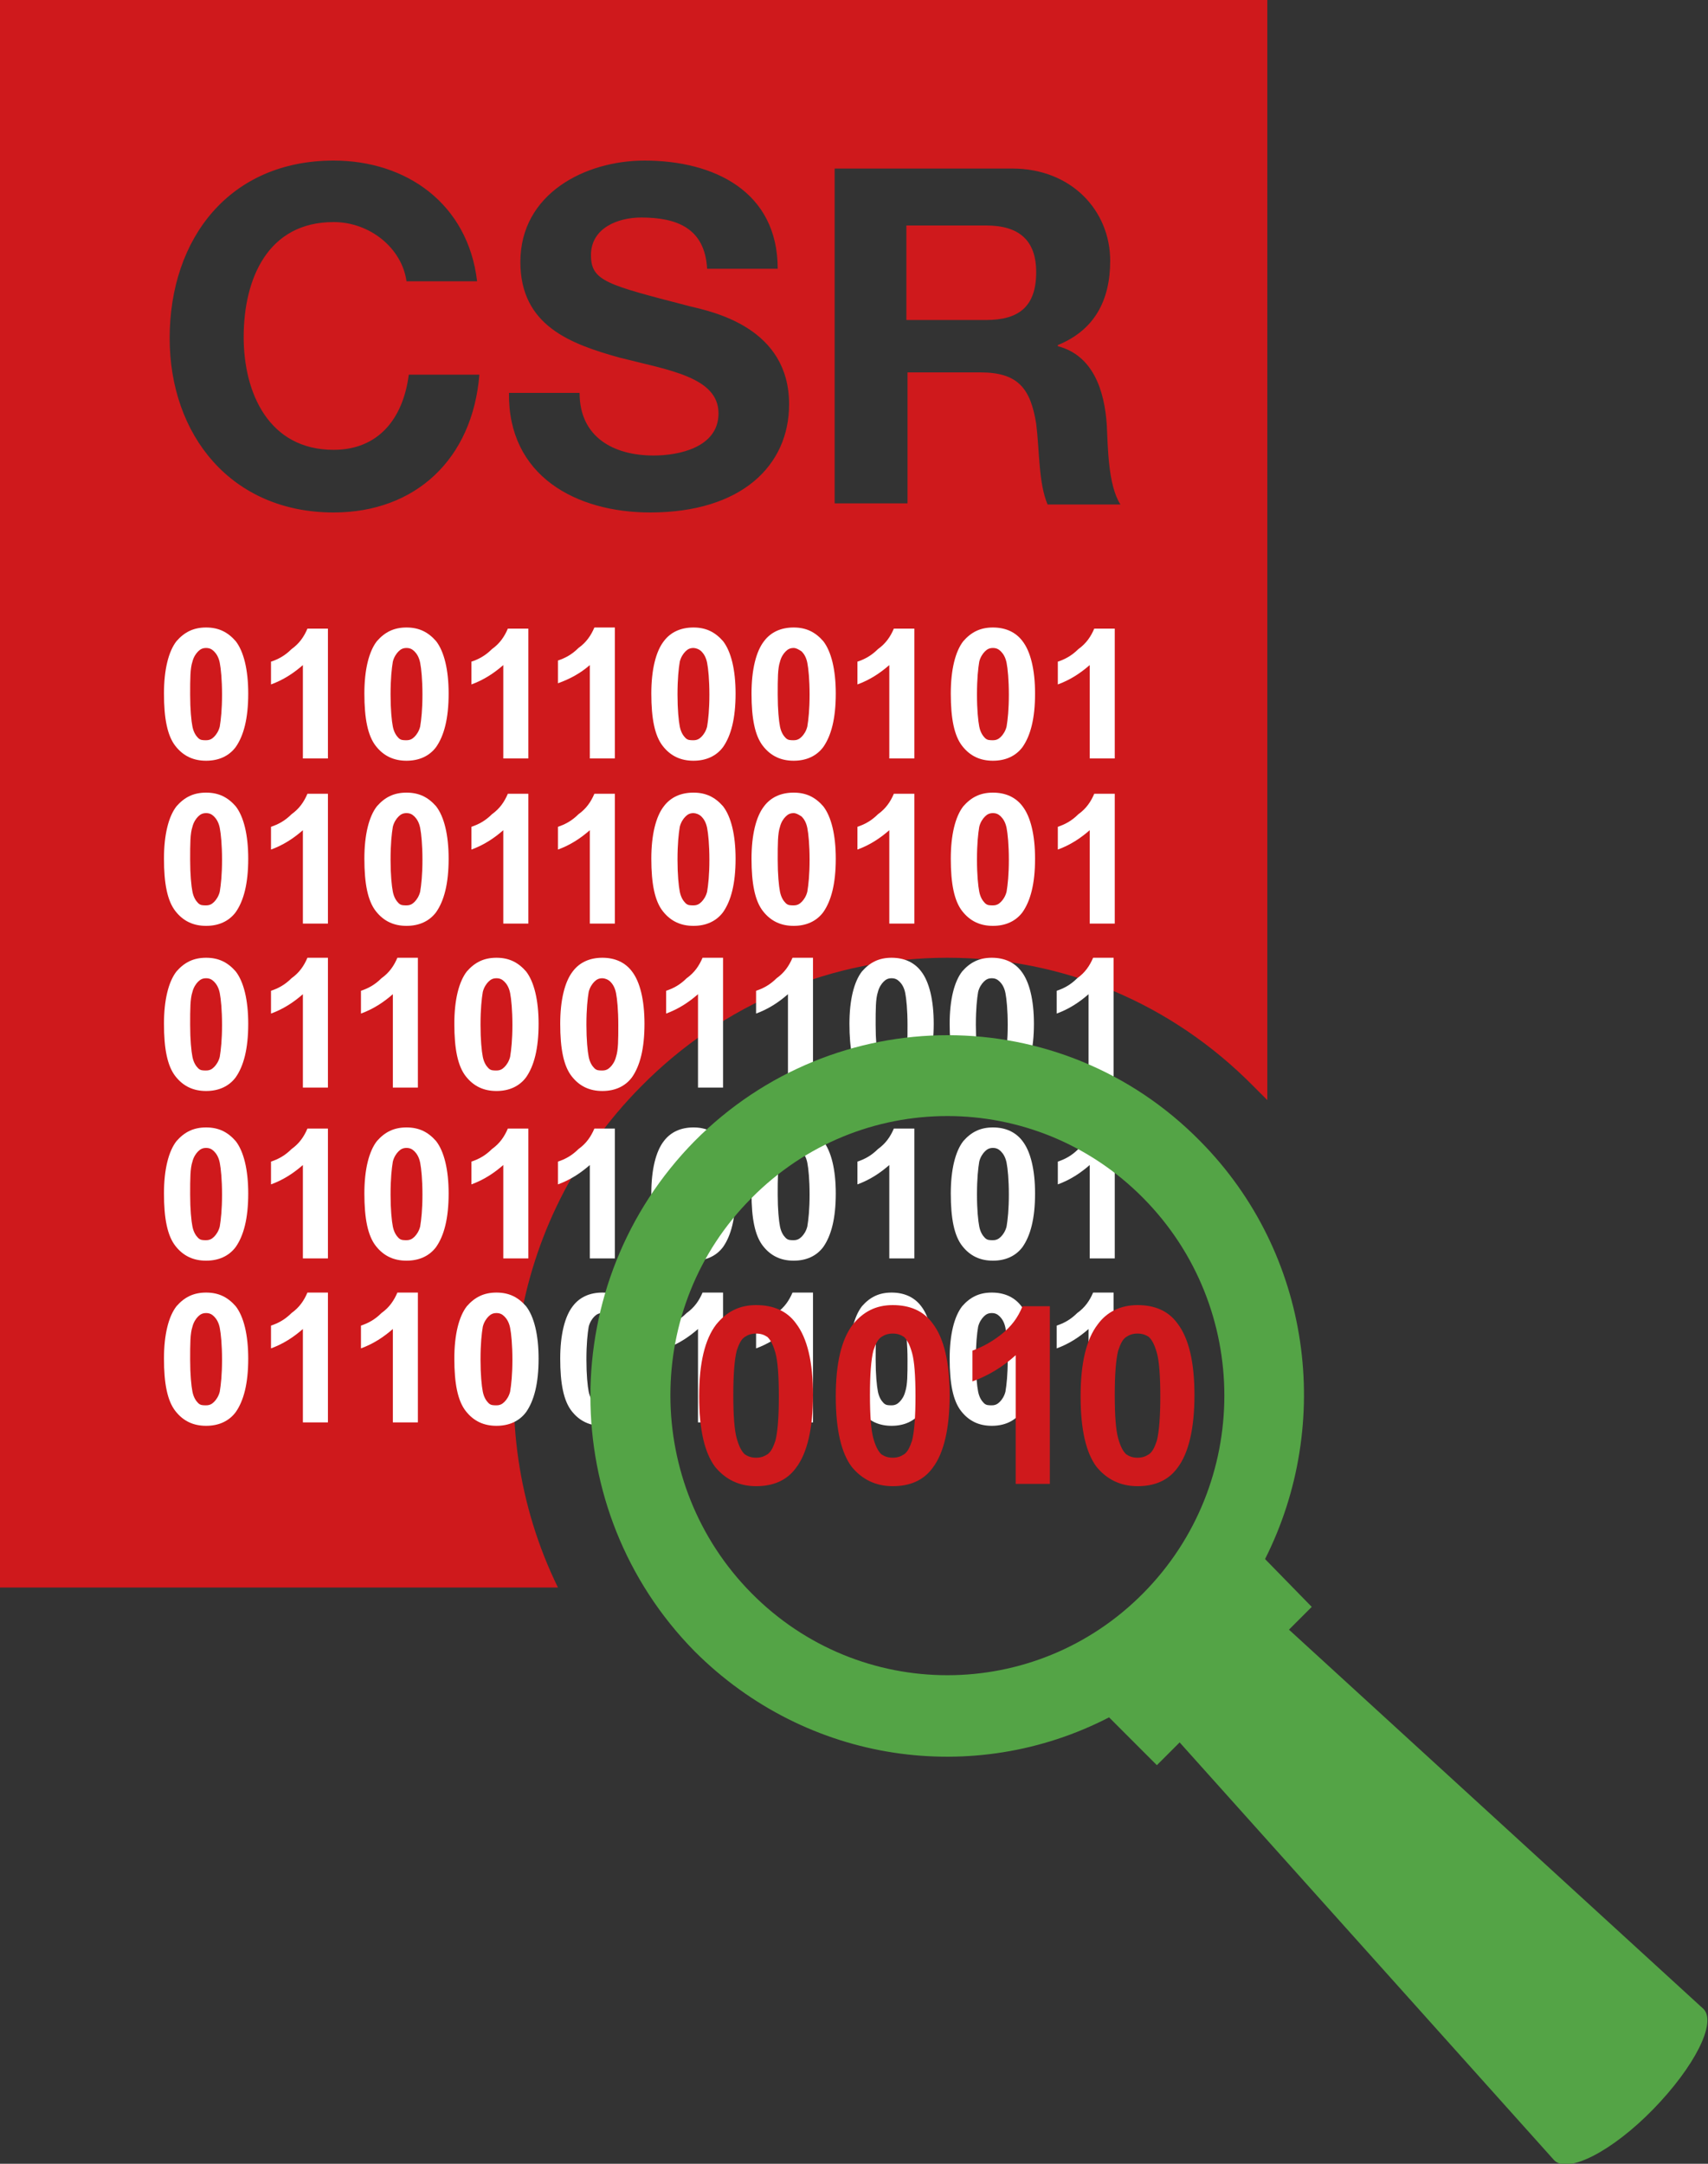 <?xml version="1.0" encoding="utf-8"?>
<!-- Generator: Adobe Illustrator 16.0.0, SVG Export Plug-In . SVG Version: 6.00 Build 0)  -->
<!DOCTYPE svg PUBLIC "-//W3C//DTD SVG 1.1//EN" "http://www.w3.org/Graphics/SVG/1.1/DTD/svg11.dtd">
<svg version="1.1" id="Layer_1" xmlns="http://www.w3.org/2000/svg" xmlns:xlink="http://www.w3.org/1999/xlink" x="0px" y="0px"
	 width="150px" height="190px" viewBox="0 0 150 190" enable-background="new 0 0 150 190" xml:space="preserve">
<rect x="0" y="0" width="150" height="190" fill="#333333" stroke="none"/>
<g>
	<path fill="#CF191C" d="M56.3,95.4c7.2-7.3,16.8-11.3,26.9-11.3c10.2,0,19.7,4,26.899,11.3c0.4,0.4,0.801,0.8,1.2,1.2V0H0v139.4h49
		C42,125.1,44.5,107.3,56.3,95.4z M73.1,14.8h15.8c5.199,0,8.6,3.7,8.6,8.1c0,3.5-1.4,6.1-4.6,7.4v0.1c3.1,0.8,4.1,3.9,4.3,6.9
		c0.1,1.9,0.1,5.3,1.2,7H92c-0.8-1.9-0.7-4.7-1-7.1c-0.5-3.1-1.6-4.5-4.9-4.5H79.7v11.5h-6.4V14.8H73.1z M29.3,45
		c-9,0-14.4-6.8-14.4-15.3c0-8.8,5.3-15.6,14.4-15.6c6.4,0,11.8,3.8,12.6,10.6h-6.2c-0.4-2.9-3.2-5.2-6.4-5.2c-5.8,0-7.9,5-7.9,10.1
		c0,4.9,2.2,9.9,7.9,9.9c3.9,0,6.1-2.7,6.6-6.6h6.2C41.5,40.3,36.5,45,29.3,45z M54.4,31.4c-4.3-1.2-8.7-2.8-8.7-8.4
		c0-6,5.7-8.9,10.9-8.9c6.1,0,11.7,2.7,11.7,9.5h-6.2c-0.2-3.6-2.7-4.5-5.8-4.5c-2,0-4.4,0.9-4.4,3.3c0,2.3,1.4,2.6,8.7,4.5
		c2.1,0.5,8.7,1.9,8.7,8.6c0,5.4-4.2,9.5-12.2,9.5c-6.5,0-12.5-3.2-12.4-10.5h6.2c0,3.9,3,5.5,6.5,5.5c2.2,0,5.7-0.7,5.7-3.7
		C63.1,33.1,58.7,32.5,54.4,31.4z"/>
	<path fill="#FFFFFF" d="M54,81.1h-2.2v-8.2c-0.8,0.7-1.7,1.3-2.8,1.7v-2c0.6-0.2,1.2-0.5,1.8-1.1c0.7-0.5,1.1-1.1,1.4-1.8H54V81.1z
		"/>
	<path fill="#FFFFFF" d="M60.9,69.6c1.1,0,1.9,0.4,2.6,1.2c0.7,0.9,1.1,2.5,1.1,4.6c0,2.2-0.4,3.7-1.1,4.7c-0.6,0.8-1.5,1.2-2.6,1.2
		s-2-0.4-2.7-1.3c-0.7-0.9-1-2.4-1-4.6c0-2.1,0.4-3.7,1.1-4.6C58.9,70,59.8,69.6,60.9,69.6z M60.9,71.4c-0.3,0-0.5,0.1-0.7,0.3
		c-0.2,0.2-0.4,0.5-0.5,0.9c-0.1,0.6-0.2,1.5-0.2,2.9c0,1.3,0.1,2.3,0.2,2.8c0.1,0.5,0.3,0.8,0.5,1c0.2,0.2,0.4,0.2,0.7,0.2
		c0.3,0,0.5-0.1,0.7-0.3c0.2-0.2,0.4-0.5,0.5-0.9c0.1-0.6,0.2-1.5,0.2-2.8s-0.1-2.3-0.2-2.8s-0.3-0.8-0.5-1
		C61.4,71.5,61.1,71.4,60.9,71.4z"/>
	<path fill="#FFFFFF" d="M69.7,69.6c1.1,0,1.9,0.4,2.6,1.2c0.7,0.9,1.1,2.5,1.1,4.6c0,2.2-0.4,3.7-1.1,4.7c-0.6,0.8-1.5,1.2-2.6,1.2
		c-1.1,0-2-0.4-2.7-1.3s-1-2.4-1-4.6c0-2.1,0.4-3.7,1.1-4.6C67.7,70,68.6,69.6,69.7,69.6z M69.7,71.4c-0.3,0-0.5,0.1-0.7,0.3
		c-0.2,0.2-0.4,0.5-0.5,0.9c-0.2,0.6-0.2,1.5-0.2,2.9c0,1.3,0.1,2.3,0.2,2.8s0.3,0.8,0.5,1c0.2,0.2,0.4,0.2,0.7,0.2
		c0.3,0,0.5-0.1,0.7-0.3c0.2-0.2,0.4-0.5,0.5-0.9c0.1-0.6,0.2-1.5,0.2-2.8s-0.1-2.3-0.2-2.8s-0.3-0.8-0.5-1
		C70.1,71.5,69.9,71.4,69.7,71.4z"/>
	<path fill="#FFFFFF" d="M80.3,81.1h-2.2v-8.2c-0.8,0.7-1.699,1.3-2.8,1.7v-2c0.601-0.2,1.2-0.5,1.8-1.1c0.7-0.5,1.101-1.1,1.4-1.8
		h1.8V81.1z"/>
	<path fill="#FFFFFF" d="M87.2,69.6c1.1,0,2,0.4,2.6,1.2c0.7,0.9,1.101,2.5,1.101,4.6c0,2.2-0.4,3.7-1.101,4.7
		c-0.6,0.8-1.5,1.2-2.6,1.2c-1.101,0-2-0.4-2.7-1.3s-1-2.4-1-4.6c0-2.1,0.4-3.7,1.1-4.6C85.3,70,86.1,69.6,87.2,69.6z M87.2,71.4
		c-0.3,0-0.5,0.1-0.7,0.3c-0.2,0.2-0.4,0.5-0.5,0.9c-0.1,0.6-0.2,1.5-0.2,2.9c0,1.3,0.101,2.3,0.2,2.8s0.3,0.8,0.5,1
		c0.2,0.2,0.4,0.2,0.7,0.2s0.5-0.1,0.7-0.3c0.199-0.2,0.399-0.5,0.5-0.9c0.1-0.6,0.199-1.5,0.199-2.8s-0.1-2.3-0.199-2.8
		c-0.101-0.5-0.301-0.8-0.5-1C87.7,71.5,87.5,71.4,87.2,71.4z"/>
	<path fill="#FFFFFF" d="M97.9,81.1h-2.2v-8.2c-0.8,0.7-1.7,1.3-2.8,1.7v-2c0.6-0.2,1.199-0.5,1.8-1.1c0.7-0.5,1.1-1.1,1.399-1.8
		H97.9V81.1z"/>
	<path fill="#FFFFFF" d="M18.1,69.6c1.1,0,1.9,0.4,2.6,1.2c0.7,0.9,1.1,2.5,1.1,4.6c0,2.2-0.4,3.7-1.1,4.7c-0.6,0.8-1.5,1.2-2.6,1.2
		s-2-0.4-2.7-1.3c-0.7-0.9-1-2.4-1-4.6c0-2.1,0.4-3.7,1.1-4.6C16.2,70,17,69.6,18.1,69.6z M18.1,71.4c-0.3,0-0.5,0.1-0.7,0.3
		c-0.2,0.2-0.4,0.5-0.5,0.9c-0.2,0.6-0.2,1.5-0.2,2.9c0,1.3,0.1,2.3,0.2,2.8s0.3,0.8,0.5,1c0.2,0.2,0.4,0.2,0.7,0.2
		c0.3,0,0.5-0.1,0.7-0.3c0.2-0.2,0.4-0.5,0.5-0.9c0.1-0.6,0.2-1.5,0.2-2.8s-0.1-2.3-0.2-2.8c-0.1-0.5-0.3-0.8-0.5-1
		C18.6,71.5,18.4,71.4,18.1,71.4z"/>
	<path fill="#FFFFFF" d="M28.8,81.1h-2.2v-8.2c-0.8,0.7-1.7,1.3-2.8,1.7v-2c0.6-0.2,1.2-0.5,1.8-1.1c0.7-0.5,1.1-1.1,1.4-1.8h1.8
		V81.1z"/>
	<path fill="#FFFFFF" d="M35.7,69.6c1.1,0,1.9,0.4,2.6,1.2c0.7,0.9,1.1,2.5,1.1,4.6c0,2.2-0.4,3.7-1.1,4.7c-0.6,0.8-1.5,1.2-2.6,1.2
		c-1.1,0-2-0.4-2.7-1.3s-1-2.4-1-4.6c0-2.1,0.4-3.7,1.1-4.6C33.8,70,34.6,69.6,35.7,69.6z M35.7,71.4c-0.3,0-0.5,0.1-0.7,0.3
		c-0.2,0.2-0.4,0.5-0.5,0.9c-0.1,0.6-0.2,1.5-0.2,2.9c0,1.3,0.1,2.3,0.2,2.8s0.3,0.8,0.5,1c0.2,0.2,0.4,0.2,0.7,0.2
		c0.3,0,0.5-0.1,0.7-0.3c0.2-0.2,0.4-0.5,0.5-0.9c0.1-0.6,0.2-1.5,0.2-2.8s-0.1-2.3-0.2-2.8s-0.3-0.8-0.5-1
		C36.2,71.5,36,71.4,35.7,71.4z"/>
	<path fill="#FFFFFF" d="M46.4,81.1h-2.2v-8.2c-0.8,0.7-1.7,1.3-2.8,1.7v-2c0.6-0.2,1.2-0.5,1.8-1.1c0.7-0.5,1.1-1.1,1.4-1.8h1.8
		V81.1z"/>
	<path fill="#FFFFFF" d="M54,66.6h-2.2v-8.2C51,59.1,50.1,59.6,49,60v-2c0.6-0.2,1.2-0.5,1.8-1.1c0.7-0.5,1.1-1.1,1.4-1.8H54V66.6z"
		/>
	<path fill="#FFFFFF" d="M60.9,55.1c1.1,0,1.9,0.4,2.6,1.2c0.7,0.9,1.1,2.5,1.1,4.6c0,2.2-0.4,3.7-1.1,4.7c-0.6,0.8-1.5,1.2-2.6,1.2
		s-2-0.4-2.7-1.3c-0.7-0.9-1-2.4-1-4.6c0-2.1,0.4-3.7,1.1-4.6C58.9,55.5,59.8,55.1,60.9,55.1z M60.9,56.9c-0.3,0-0.5,0.1-0.7,0.3
		c-0.2,0.2-0.4,0.5-0.5,0.9c-0.1,0.6-0.2,1.5-0.2,2.9c0,1.3,0.1,2.3,0.2,2.8c0.1,0.5,0.3,0.8,0.5,1c0.2,0.2,0.4,0.2,0.7,0.2
		c0.3,0,0.5-0.1,0.7-0.3c0.2-0.2,0.4-0.5,0.5-0.9c0.1-0.6,0.2-1.5,0.2-2.8s-0.1-2.3-0.2-2.8s-0.3-0.8-0.5-1
		C61.4,57,61.1,56.9,60.9,56.9z"/>
	<path fill="#FFFFFF" d="M69.7,55.1c1.1,0,1.9,0.4,2.6,1.2c0.7,0.9,1.1,2.5,1.1,4.6c0,2.2-0.4,3.7-1.1,4.7c-0.6,0.8-1.5,1.2-2.6,1.2
		c-1.1,0-2-0.4-2.7-1.3s-1-2.4-1-4.6c0-2.1,0.4-3.7,1.1-4.6C67.7,55.5,68.6,55.1,69.7,55.1z M69.7,56.9c-0.3,0-0.5,0.1-0.7,0.3
		c-0.2,0.2-0.4,0.5-0.5,0.9c-0.2,0.6-0.2,1.5-0.2,2.9c0,1.3,0.1,2.3,0.2,2.8s0.3,0.8,0.5,1c0.2,0.2,0.4,0.2,0.7,0.2
		c0.3,0,0.5-0.1,0.7-0.3c0.2-0.2,0.4-0.5,0.5-0.9c0.1-0.6,0.2-1.5,0.2-2.8s-0.1-2.3-0.2-2.8s-0.3-0.8-0.5-1
		C70.1,57,69.9,56.9,69.7,56.9z"/>
	<path fill="#FFFFFF" d="M80.3,66.6h-2.2v-8.2c-0.8,0.7-1.699,1.3-2.8,1.7v-2c0.601-0.2,1.2-0.5,1.8-1.1c0.7-0.5,1.101-1.1,1.4-1.8
		h1.8V66.6z"/>
	<path fill="#FFFFFF" d="M87.2,55.1c1.1,0,2,0.4,2.6,1.2c0.7,0.9,1.101,2.5,1.101,4.6c0,2.2-0.4,3.7-1.101,4.7
		c-0.6,0.8-1.5,1.2-2.6,1.2c-1.101,0-2-0.4-2.7-1.3s-1-2.4-1-4.6c0-2.1,0.4-3.7,1.1-4.6C85.3,55.5,86.1,55.1,87.2,55.1z M87.2,56.9
		c-0.3,0-0.5,0.1-0.7,0.3c-0.2,0.2-0.4,0.5-0.5,0.9c-0.1,0.6-0.2,1.5-0.2,2.9c0,1.3,0.101,2.3,0.2,2.8s0.3,0.8,0.5,1
		c0.2,0.2,0.4,0.2,0.7,0.2s0.5-0.1,0.7-0.3c0.199-0.2,0.399-0.5,0.5-0.9c0.1-0.6,0.199-1.5,0.199-2.8s-0.1-2.3-0.199-2.8
		c-0.101-0.5-0.301-0.8-0.5-1C87.7,57,87.5,56.9,87.2,56.9z"/>
	<path fill="#FFFFFF" d="M97.9,66.6h-2.2v-8.2c-0.8,0.7-1.7,1.3-2.8,1.7v-2c0.6-0.2,1.199-0.5,1.8-1.1c0.7-0.5,1.1-1.1,1.399-1.8
		H97.9V66.6z"/>
	<path fill="#FFFFFF" d="M18.1,55.1c1.1,0,1.9,0.4,2.6,1.2c0.7,0.9,1.1,2.5,1.1,4.6c0,2.2-0.4,3.7-1.1,4.7c-0.6,0.8-1.5,1.2-2.6,1.2
		s-2-0.4-2.7-1.3c-0.7-0.9-1-2.4-1-4.6c0-2.1,0.4-3.7,1.1-4.6C16.2,55.5,17,55.1,18.1,55.1z M18.1,56.9c-0.3,0-0.5,0.1-0.7,0.3
		c-0.2,0.2-0.4,0.5-0.5,0.9c-0.2,0.6-0.2,1.5-0.2,2.9c0,1.3,0.1,2.3,0.2,2.8s0.3,0.8,0.5,1c0.2,0.2,0.4,0.2,0.7,0.2
		c0.3,0,0.5-0.1,0.7-0.3c0.2-0.2,0.4-0.5,0.5-0.9c0.1-0.6,0.2-1.5,0.2-2.8s-0.1-2.3-0.2-2.8c-0.1-0.5-0.3-0.8-0.5-1
		C18.6,57,18.4,56.9,18.1,56.9z"/>
	<path fill="#FFFFFF" d="M28.8,66.6h-2.2v-8.2c-0.8,0.7-1.7,1.3-2.8,1.7v-2c0.6-0.2,1.2-0.5,1.8-1.1c0.7-0.5,1.1-1.1,1.4-1.8h1.8
		V66.6z"/>
	<path fill="#FFFFFF" d="M35.7,55.1c1.1,0,1.9,0.4,2.6,1.2c0.7,0.9,1.1,2.5,1.1,4.6c0,2.2-0.4,3.7-1.1,4.7c-0.6,0.8-1.5,1.2-2.6,1.2
		c-1.1,0-2-0.4-2.7-1.3s-1-2.4-1-4.6c0-2.1,0.4-3.7,1.1-4.6C33.8,55.5,34.6,55.1,35.7,55.1z M35.7,56.9c-0.3,0-0.5,0.1-0.7,0.3
		c-0.2,0.2-0.4,0.5-0.5,0.9c-0.1,0.6-0.2,1.5-0.2,2.9c0,1.3,0.1,2.3,0.2,2.8s0.3,0.8,0.5,1c0.2,0.2,0.4,0.2,0.7,0.2
		c0.3,0,0.5-0.1,0.7-0.3c0.2-0.2,0.4-0.5,0.5-0.9c0.1-0.6,0.2-1.5,0.2-2.8s-0.1-2.3-0.2-2.8s-0.3-0.8-0.5-1
		C36.2,57,36,56.9,35.7,56.9z"/>
	<path fill="#FFFFFF" d="M46.4,66.6h-2.2v-8.2c-0.8,0.7-1.7,1.3-2.8,1.7v-2c0.6-0.2,1.2-0.5,1.8-1.1c0.7-0.5,1.1-1.1,1.4-1.8h1.8
		V66.6z"/>
	<g>
		<g>
			<path fill="#FFFFFF" d="M54,110.5h-2.2v-8.2c-0.8,0.7-1.7,1.3-2.8,1.7v-2c0.6-0.2,1.2-0.5,1.8-1.1c0.7-0.5,1.1-1.101,1.4-1.801
				H54V110.5z"/>
			<path fill="#FFFFFF" d="M60.9,99c1.1,0,1.9,0.4,2.6,1.2c0.7,0.899,1.1,2.5,1.1,4.6c0,2.2-0.4,3.7-1.1,4.7
				c-0.6,0.8-1.5,1.2-2.6,1.2s-2-0.4-2.7-1.3c-0.7-0.9-1-2.4-1-4.601c0-2.1,0.4-3.7,1.1-4.6C58.9,99.4,59.8,99,60.9,99z M60.9,100.8
				c-0.3,0-0.5,0.101-0.7,0.3c-0.2,0.2-0.4,0.5-0.5,0.9c-0.1,0.6-0.2,1.5-0.2,2.9c0,1.3,0.1,2.3,0.2,2.8c0.1,0.5,0.3,0.8,0.5,1
				c0.2,0.2,0.4,0.2,0.7,0.2c0.3,0,0.5-0.101,0.7-0.301c0.2-0.199,0.4-0.5,0.5-0.899c0.1-0.601,0.2-1.5,0.2-2.8
				c0-1.301-0.1-2.301-0.2-2.801s-0.3-0.8-0.5-1C61.4,100.9,61.1,100.8,60.9,100.8z"/>
			<path fill="#FFFFFF" d="M69.7,99c1.1,0,1.9,0.4,2.6,1.2c0.7,0.899,1.1,2.5,1.1,4.6c0,2.2-0.4,3.7-1.1,4.7
				c-0.6,0.8-1.5,1.2-2.6,1.2c-1.1,0-2-0.4-2.7-1.3c-0.7-0.9-1-2.4-1-4.601c0-2.1,0.4-3.7,1.1-4.6C67.7,99.4,68.6,99,69.7,99z
				 M69.7,100.8c-0.3,0-0.5,0.101-0.7,0.3c-0.2,0.2-0.4,0.5-0.5,0.9c-0.2,0.6-0.2,1.5-0.2,2.9c0,1.3,0.1,2.3,0.2,2.8s0.3,0.8,0.5,1
				s0.4,0.2,0.7,0.2c0.3,0,0.5-0.101,0.7-0.301c0.2-0.199,0.4-0.5,0.5-0.899c0.1-0.601,0.2-1.5,0.2-2.8c0-1.301-0.1-2.301-0.2-2.801
				s-0.3-0.8-0.5-1C70.1,100.9,69.9,100.8,69.7,100.8z"/>
			<path fill="#FFFFFF" d="M80.3,110.5h-2.2v-8.2c-0.8,0.7-1.699,1.3-2.8,1.7v-2c0.601-0.2,1.2-0.5,1.8-1.1
				c0.7-0.5,1.101-1.101,1.4-1.801h1.8V110.5z"/>
			<path fill="#FFFFFF" d="M87.2,99c1.1,0,2,0.4,2.6,1.2c0.7,0.899,1.101,2.5,1.101,4.6c0,2.2-0.4,3.7-1.101,4.7
				c-0.6,0.8-1.5,1.2-2.6,1.2c-1.101,0-2-0.4-2.7-1.3c-0.7-0.9-1-2.4-1-4.601c0-2.1,0.4-3.7,1.1-4.6C85.3,99.4,86.1,99,87.2,99z
				 M87.2,100.8c-0.3,0-0.5,0.101-0.7,0.3c-0.2,0.2-0.4,0.5-0.5,0.9c-0.1,0.6-0.2,1.5-0.2,2.9c0,1.3,0.101,2.3,0.2,2.8
				s0.3,0.8,0.5,1s0.4,0.2,0.7,0.2s0.5-0.101,0.7-0.301c0.199-0.199,0.399-0.5,0.5-0.899c0.1-0.601,0.199-1.5,0.199-2.8
				c0-1.301-0.1-2.301-0.199-2.801c-0.101-0.5-0.301-0.8-0.5-1C87.7,100.9,87.5,100.8,87.2,100.8z"/>
			<path fill="#FFFFFF" d="M97.9,110.5h-2.2v-8.2c-0.8,0.7-1.7,1.3-2.8,1.7v-2c0.6-0.2,1.199-0.5,1.8-1.1
				c0.7-0.5,1.1-1.101,1.399-1.801H97.9V110.5z"/>
			<path fill="#FFFFFF" d="M18.1,99c1.1,0,1.9,0.4,2.6,1.2c0.7,0.899,1.1,2.5,1.1,4.6c0,2.2-0.4,3.7-1.1,4.7
				c-0.6,0.8-1.5,1.2-2.6,1.2s-2-0.4-2.7-1.3c-0.7-0.9-1-2.4-1-4.601c0-2.1,0.4-3.7,1.1-4.6C16.2,99.4,17,99,18.1,99z M18.1,100.8
				c-0.3,0-0.5,0.101-0.7,0.3c-0.2,0.2-0.4,0.5-0.5,0.9c-0.2,0.6-0.2,1.5-0.2,2.9c0,1.3,0.1,2.3,0.2,2.8s0.3,0.8,0.5,1
				c0.2,0.2,0.4,0.2,0.7,0.2c0.3,0,0.5-0.101,0.7-0.301c0.2-0.199,0.4-0.5,0.5-0.899c0.1-0.601,0.2-1.5,0.2-2.8
				c0-1.301-0.1-2.301-0.2-2.801c-0.1-0.5-0.3-0.8-0.5-1C18.6,100.9,18.4,100.8,18.1,100.8z"/>
			<path fill="#FFFFFF" d="M28.8,110.5h-2.2v-8.2c-0.8,0.7-1.7,1.3-2.8,1.7v-2c0.6-0.2,1.2-0.5,1.8-1.1c0.7-0.5,1.1-1.101,1.4-1.801
				h1.8V110.5z"/>
			<path fill="#FFFFFF" d="M35.7,99c1.1,0,1.9,0.4,2.6,1.2c0.7,0.899,1.1,2.5,1.1,4.6c0,2.2-0.4,3.7-1.1,4.7
				c-0.6,0.8-1.5,1.2-2.6,1.2c-1.1,0-2-0.4-2.7-1.3c-0.7-0.9-1-2.4-1-4.601c0-2.1,0.4-3.7,1.1-4.6C33.8,99.4,34.6,99,35.7,99z
				 M35.7,100.8c-0.3,0-0.5,0.101-0.7,0.3c-0.2,0.2-0.4,0.5-0.5,0.9c-0.1,0.6-0.2,1.5-0.2,2.9c0,1.3,0.1,2.3,0.2,2.8s0.3,0.8,0.5,1
				s0.4,0.2,0.7,0.2c0.3,0,0.5-0.101,0.7-0.301c0.2-0.199,0.4-0.5,0.5-0.899c0.1-0.601,0.2-1.5,0.2-2.8c0-1.301-0.1-2.301-0.2-2.801
				s-0.3-0.8-0.5-1C36.2,100.9,36,100.8,35.7,100.8z"/>
			<path fill="#FFFFFF" d="M46.4,110.5h-2.2v-8.2c-0.8,0.7-1.7,1.3-2.8,1.7v-2c0.6-0.2,1.2-0.5,1.8-1.1c0.7-0.5,1.1-1.101,1.4-1.801
				h1.8V110.5z"/>
			<path fill="#FFFFFF" d="M52.9,113.5c1.1,0,2,0.4,2.6,1.2c0.7,0.899,1.1,2.5,1.1,4.6c0,2.2-0.4,3.7-1.1,4.7
				c-0.6,0.8-1.5,1.2-2.6,1.2s-2-0.4-2.7-1.3c-0.7-0.9-1-2.4-1-4.601c0-2.1,0.4-3.7,1.1-4.6C50.9,113.9,51.8,113.5,52.9,113.5z
				 M52.9,115.3c-0.3,0-0.5,0.101-0.7,0.3c-0.2,0.2-0.4,0.5-0.5,0.9c-0.1,0.6-0.2,1.5-0.2,2.9c0,1.3,0.1,2.3,0.2,2.8
				c0.1,0.5,0.3,0.8,0.5,1c0.2,0.2,0.4,0.2,0.7,0.2c0.3,0,0.5-0.101,0.7-0.301c0.2-0.199,0.4-0.5,0.5-0.899
				c0.2-0.601,0.2-1.5,0.2-2.8c0-1.301-0.1-2.301-0.2-2.801s-0.3-0.8-0.5-1C53.4,115.4,53.1,115.3,52.9,115.3z"/>
			<path fill="#FFFFFF" d="M63.5,124.9h-2.2v-8.2c-0.8,0.7-1.7,1.3-2.8,1.7v-2c0.6-0.2,1.2-0.5,1.8-1.101c0.7-0.5,1.1-1.1,1.4-1.8
				h1.8V124.9z"/>
			<path fill="#FFFFFF" d="M71.4,124.9h-2.2v-8.2c-0.8,0.7-1.7,1.3-2.8,1.7v-2c0.6-0.2,1.2-0.5,1.8-1.101c0.7-0.5,1.1-1.1,1.4-1.8
				h1.8V124.9z"/>
			<path fill="#FFFFFF" d="M78.3,113.5c1.101,0,2,0.4,2.601,1.2c0.699,0.899,1.1,2.5,1.1,4.6c0,2.2-0.4,3.7-1.1,4.7
				c-0.601,0.8-1.5,1.2-2.601,1.2c-1.1,0-2-0.4-2.7-1.3c-0.7-0.9-1-2.4-1-4.601c0-2.1,0.4-3.7,1.1-4.6
				C76.4,113.9,77.2,113.5,78.3,113.5z M78.3,115.3c-0.3,0-0.5,0.101-0.7,0.3c-0.199,0.2-0.399,0.5-0.5,0.9
				c-0.199,0.6-0.199,1.5-0.199,2.9c0,1.3,0.1,2.3,0.199,2.8c0.101,0.5,0.301,0.8,0.5,1c0.2,0.2,0.4,0.2,0.7,0.2
				s0.5-0.101,0.7-0.301c0.2-0.199,0.4-0.5,0.5-0.899c0.2-0.601,0.2-1.5,0.2-2.8c0-1.301-0.101-2.301-0.2-2.801s-0.3-0.8-0.5-1
				C78.8,115.4,78.6,115.3,78.3,115.3z"/>
			<path fill="#FFFFFF" d="M18.1,113.5c1.1,0,1.9,0.4,2.6,1.2c0.7,0.899,1.1,2.5,1.1,4.6c0,2.2-0.4,3.7-1.1,4.7
				c-0.6,0.8-1.5,1.2-2.6,1.2s-2-0.4-2.7-1.3c-0.7-0.9-1-2.4-1-4.601c0-2.1,0.4-3.7,1.1-4.6C16.2,113.9,17,113.5,18.1,113.5z
				 M18.1,115.3c-0.3,0-0.5,0.101-0.7,0.3c-0.2,0.2-0.4,0.5-0.5,0.9c-0.2,0.6-0.2,1.5-0.2,2.9c0,1.3,0.1,2.3,0.2,2.8s0.3,0.8,0.5,1
				c0.2,0.2,0.4,0.2,0.7,0.2c0.3,0,0.5-0.101,0.7-0.301c0.2-0.199,0.4-0.5,0.5-0.899c0.1-0.601,0.2-1.5,0.2-2.8
				c0-1.301-0.1-2.301-0.2-2.801c-0.1-0.5-0.3-0.8-0.5-1C18.6,115.4,18.4,115.3,18.1,115.3z"/>
			<path fill="#FFFFFF" d="M28.8,124.9h-2.2v-8.2c-0.8,0.7-1.7,1.3-2.8,1.7v-2c0.6-0.2,1.2-0.5,1.8-1.101c0.7-0.5,1.1-1.1,1.4-1.8
				h1.8V124.9z"/>
			<path fill="#FFFFFF" d="M36.7,124.9h-2.2v-8.2c-0.8,0.7-1.7,1.3-2.8,1.7v-2c0.6-0.2,1.2-0.5,1.8-1.101c0.7-0.5,1.1-1.1,1.4-1.8
				h1.8V124.9z"/>
			<path fill="#FFFFFF" d="M43.6,113.5c1.1,0,1.9,0.4,2.6,1.2c0.7,0.899,1.1,2.5,1.1,4.6c0,2.2-0.4,3.7-1.1,4.7
				c-0.6,0.8-1.5,1.2-2.6,1.2s-2-0.4-2.7-1.3c-0.7-0.9-1-2.4-1-4.601c0-2.1,0.4-3.7,1.1-4.6C41.7,113.9,42.5,113.5,43.6,113.5z
				 M43.6,115.3c-0.3,0-0.5,0.101-0.7,0.3c-0.2,0.2-0.4,0.5-0.5,0.9c-0.1,0.6-0.2,1.5-0.2,2.9c0,1.3,0.1,2.3,0.2,2.8s0.3,0.8,0.5,1
				c0.2,0.2,0.4,0.2,0.7,0.2c0.3,0,0.5-0.101,0.7-0.301c0.2-0.199,0.4-0.5,0.5-0.899c0.1-0.601,0.2-1.5,0.2-2.8
				c0-1.301-0.1-2.301-0.2-2.801c-0.1-0.5-0.3-0.8-0.5-1C44.1,115.4,43.9,115.3,43.6,115.3z"/>
			<path fill="#FFFFFF" d="M87.1,113.5c1.101,0,2,0.4,2.601,1.2c0.7,0.899,1.1,2.5,1.1,4.6c0,2.2-0.399,3.7-1.1,4.7
				c-0.601,0.8-1.5,1.2-2.601,1.2c-1.1,0-2-0.4-2.699-1.3c-0.7-0.9-1-2.4-1-4.601c0-2.1,0.399-3.7,1.1-4.6
				C85.2,113.9,86,113.5,87.1,113.5z M87.1,115.3c-0.3,0-0.5,0.101-0.699,0.3c-0.2,0.2-0.4,0.5-0.5,0.9c-0.101,0.6-0.2,1.5-0.2,2.9
				c0,1.3,0.1,2.3,0.2,2.8c0.1,0.5,0.3,0.8,0.5,1c0.199,0.2,0.399,0.2,0.699,0.2c0.301,0,0.5-0.101,0.7-0.301
				c0.2-0.199,0.4-0.5,0.5-0.899c0.101-0.601,0.2-1.5,0.2-2.8c0-1.301-0.1-2.301-0.2-2.801c-0.1-0.5-0.3-0.8-0.5-1
				C87.6,115.4,87.4,115.3,87.1,115.3z"/>
			<path fill="#FFFFFF" d="M97.8,124.9h-2.2v-8.2c-0.8,0.7-1.699,1.3-2.8,1.7v-2c0.601-0.2,1.2-0.5,1.8-1.101
				c0.7-0.5,1.101-1.1,1.4-1.8h1.8V124.9z"/>
		</g>
		<path fill="#FFFFFF" d="M52.9,84.1c1.1,0,2,0.4,2.6,1.2c0.7,0.9,1.1,2.5,1.1,4.6c0,2.2-0.4,3.7-1.1,4.7c-0.6,0.8-1.5,1.2-2.6,1.2
			s-2-0.4-2.7-1.3c-0.7-0.9-1-2.4-1-4.6c0-2.1,0.4-3.7,1.1-4.6C50.9,84.5,51.8,84.1,52.9,84.1z M52.9,85.9c-0.3,0-0.5,0.1-0.7,0.3
			c-0.2,0.2-0.4,0.5-0.5,0.9c-0.1,0.6-0.2,1.5-0.2,2.9c0,1.3,0.1,2.3,0.2,2.8c0.1,0.5,0.3,0.8,0.5,1c0.2,0.2,0.4,0.2,0.7,0.2
			c0.3,0,0.5-0.1,0.7-0.3c0.2-0.2,0.4-0.5,0.5-0.9c0.2-0.6,0.2-1.5,0.2-2.8s-0.1-2.3-0.2-2.8s-0.3-0.8-0.5-1
			C53.4,86,53.1,85.9,52.9,85.9z"/>
		<path fill="#FFFFFF" d="M63.5,95.5h-2.2v-8.2c-0.8,0.7-1.7,1.3-2.8,1.7v-2c0.6-0.2,1.2-0.5,1.8-1.1c0.7-0.5,1.1-1.1,1.4-1.8h1.8
			V95.5z"/>
		<path fill="#FFFFFF" d="M71.4,95.5h-2.2v-8.2c-0.8,0.7-1.7,1.3-2.8,1.7v-2c0.6-0.2,1.2-0.5,1.8-1.1c0.7-0.5,1.1-1.1,1.4-1.8h1.8
			V95.5z"/>
		<path fill="#FFFFFF" d="M78.3,84.1c1.101,0,2,0.4,2.601,1.2c0.699,0.9,1.1,2.5,1.1,4.6c0,2.2-0.4,3.7-1.1,4.7
			c-0.601,0.8-1.5,1.2-2.601,1.2c-1.1,0-2-0.4-2.7-1.3c-0.7-0.9-1-2.4-1-4.6c0-2.1,0.4-3.7,1.1-4.6C76.4,84.5,77.2,84.1,78.3,84.1z
			 M78.3,85.9c-0.3,0-0.5,0.1-0.7,0.3c-0.199,0.2-0.399,0.5-0.5,0.9C76.9,87.7,76.9,88.6,76.9,90c0,1.3,0.1,2.3,0.199,2.8
			c0.101,0.5,0.301,0.8,0.5,1C77.8,94,78,94,78.3,94s0.5-0.1,0.7-0.3c0.2-0.2,0.4-0.5,0.5-0.9c0.2-0.6,0.2-1.5,0.2-2.8
			s-0.101-2.3-0.2-2.8s-0.3-0.8-0.5-1C78.8,86,78.6,85.9,78.3,85.9z"/>
		<path fill="#FFFFFF" d="M18.1,84.1c1.1,0,1.9,0.4,2.6,1.2c0.7,0.9,1.1,2.5,1.1,4.6c0,2.2-0.4,3.7-1.1,4.7
			c-0.6,0.8-1.5,1.2-2.6,1.2s-2-0.4-2.7-1.3c-0.7-0.9-1-2.4-1-4.6c0-2.1,0.4-3.7,1.1-4.6C16.2,84.5,17,84.1,18.1,84.1z M18.1,85.9
			c-0.3,0-0.5,0.1-0.7,0.3c-0.2,0.2-0.4,0.5-0.5,0.9c-0.2,0.6-0.2,1.5-0.2,2.9c0,1.3,0.1,2.3,0.2,2.8s0.3,0.8,0.5,1
			c0.2,0.2,0.4,0.2,0.7,0.2c0.3,0,0.5-0.1,0.7-0.3c0.2-0.2,0.4-0.5,0.5-0.9c0.1-0.6,0.2-1.5,0.2-2.8s-0.1-2.3-0.2-2.8
			c-0.1-0.5-0.3-0.8-0.5-1C18.6,86,18.4,85.9,18.1,85.9z"/>
		<path fill="#FFFFFF" d="M28.8,95.5h-2.2v-8.2c-0.8,0.7-1.7,1.3-2.8,1.7v-2c0.6-0.2,1.2-0.5,1.8-1.1c0.7-0.5,1.1-1.1,1.4-1.8h1.8
			V95.5z"/>
		<path fill="#FFFFFF" d="M36.7,95.5h-2.2v-8.2c-0.8,0.7-1.7,1.3-2.8,1.7v-2c0.6-0.2,1.2-0.5,1.8-1.1c0.7-0.5,1.1-1.1,1.4-1.8h1.8
			V95.5z"/>
		<path fill="#FFFFFF" d="M43.6,84.1c1.1,0,1.9,0.4,2.6,1.2c0.7,0.9,1.1,2.5,1.1,4.6c0,2.2-0.4,3.7-1.1,4.7
			c-0.6,0.8-1.5,1.2-2.6,1.2s-2-0.4-2.7-1.3c-0.7-0.9-1-2.4-1-4.6c0-2.1,0.4-3.7,1.1-4.6C41.7,84.5,42.5,84.1,43.6,84.1z M43.6,85.9
			c-0.3,0-0.5,0.1-0.7,0.3c-0.2,0.2-0.4,0.5-0.5,0.9c-0.1,0.6-0.2,1.5-0.2,2.9c0,1.3,0.1,2.3,0.2,2.8s0.3,0.8,0.5,1
			c0.2,0.2,0.4,0.2,0.7,0.2c0.3,0,0.5-0.1,0.7-0.3c0.2-0.2,0.4-0.5,0.5-0.9c0.1-0.6,0.2-1.5,0.2-2.8s-0.1-2.3-0.2-2.8
			c-0.1-0.5-0.3-0.8-0.5-1C44.1,86,43.9,85.9,43.6,85.9z"/>
		<path fill="#FFFFFF" d="M87.1,84.1c1.101,0,2,0.4,2.601,1.2c0.7,0.9,1.1,2.5,1.1,4.6c0,2.2-0.399,3.7-1.1,4.7
			c-0.601,0.8-1.5,1.2-2.601,1.2c-1.1,0-2-0.4-2.699-1.3c-0.7-0.9-1-2.4-1-4.6c0-2.1,0.399-3.7,1.1-4.6C85.2,84.5,86,84.1,87.1,84.1
			z M87.1,85.9c-0.3,0-0.5,0.1-0.699,0.3c-0.2,0.2-0.4,0.5-0.5,0.9c-0.101,0.6-0.2,1.5-0.2,2.9c0,1.3,0.1,2.3,0.2,2.8
			c0.1,0.5,0.3,0.8,0.5,1C86.6,94,86.8,94,87.1,94c0.301,0,0.5-0.1,0.7-0.3c0.2-0.2,0.4-0.5,0.5-0.9c0.101-0.6,0.2-1.5,0.2-2.8
			s-0.1-2.3-0.2-2.8c-0.1-0.5-0.3-0.8-0.5-1C87.6,86,87.4,85.9,87.1,85.9z"/>
		<path fill="#FFFFFF" d="M97.8,95.5h-2.2v-8.2C94.8,88,93.9,88.6,92.8,89v-2c0.601-0.2,1.2-0.5,1.8-1.1c0.7-0.5,1.101-1.1,1.4-1.8
			h1.8V95.5z"/>
	</g>
	<g>
		<path fill="#CF191C" d="M86.6,19.8h-7v8.3h7c2.9,0,4.4-1.2,4.4-4.2C91,21.1,89.5,19.8,86.6,19.8z"/>
	</g>
	<g>
		<g>
			<path fill="#54A446" d="M105.4,100.2C93.2,87.8,73.3,87.8,61,100.2C48.8,112.6,48.8,132.6,61,145c9.9,9.9,24.6,11.9,36.4,5.8
				l4.199,4.2l2-2l32.9,36.7l0,0l0,0c1.2,1.2,5.1-0.8,8.7-4.5c3.6-3.7,5.6-7.601,4.399-8.8l0,0l0,0L113.2,143.1l2-2L111.1,136.9
				C117.1,125,115.2,110.1,105.4,100.2z M100.4,139.9c-9.5,9.6-24.9,9.6-34.4,0c-9.5-9.601-9.5-25.2,0-34.7
				c9.5-9.601,24.9-9.601,34.4,0C109.9,114.8,109.9,130.3,100.4,139.9z"/>
		</g>
	</g>
	<g>
		<path fill="#CF191C" d="M92.2,130.3h-3V119c-1.101,1-2.4,1.8-3.8,2.3v-2.7c0.8-0.3,1.6-0.699,2.5-1.399
			c0.899-0.7,1.5-1.5,1.899-2.5h2.4V130.3z"/>
		<path fill="#CF191C" d="M78.4,114.6c1.5,0,2.699,0.5,3.5,1.601c1,1.3,1.5,3.399,1.5,6.3s-0.5,5.1-1.5,6.4
			c-0.801,1.1-2,1.6-3.5,1.6s-2.7-0.6-3.601-1.7c-0.9-1.2-1.4-3.2-1.4-6.2c0-2.899,0.5-5,1.5-6.3C75.8,115.2,76.9,114.6,78.4,114.6z
			 M78.4,117.1c-0.4,0-0.7,0.101-1,0.301c-0.301,0.199-0.5,0.6-0.7,1.199c-0.2,0.801-0.3,2.101-0.3,3.9s0.1,3.1,0.3,3.8
			s0.399,1.101,0.7,1.4c0.3,0.2,0.6,0.3,1,0.3c0.399,0,0.699-0.1,1-0.3c0.3-0.2,0.5-0.601,0.699-1.2c0.2-0.8,0.301-2.1,0.301-3.9
			c0-1.8-0.101-3.1-0.301-3.8c-0.199-0.7-0.399-1.1-0.699-1.399C79.1,117.2,78.8,117.1,78.4,117.1z"/>
		<path fill="#CF191C" d="M66.4,114.6c1.5,0,2.7,0.5,3.5,1.601c1,1.3,1.5,3.399,1.5,6.3s-0.5,5.1-1.5,6.4c-0.8,1.1-2,1.6-3.5,1.6
			s-2.7-0.6-3.6-1.7c-0.9-1.2-1.4-3.2-1.4-6.2c0-2.899,0.5-5,1.5-6.3C63.8,115.2,64.9,114.6,66.4,114.6z M66.4,117.1
			c-0.4,0-0.7,0.101-1,0.301c-0.3,0.199-0.5,0.6-0.7,1.199c-0.2,0.801-0.3,2.101-0.3,3.9s0.1,3.1,0.3,3.8c0.2,0.7,0.4,1.101,0.7,1.4
			c0.3,0.2,0.6,0.3,1,0.3s0.7-0.1,1-0.3c0.3-0.2,0.5-0.601,0.7-1.2c0.2-0.8,0.3-2.1,0.3-3.9c0-1.8-0.1-3.1-0.3-3.8
			c-0.2-0.7-0.4-1.1-0.7-1.399C67.1,117.2,66.8,117.1,66.4,117.1z"/>
		<path fill="#CF191C" d="M99.9,114.6c1.5,0,2.699,0.5,3.5,1.601c1,1.3,1.5,3.399,1.5,6.3s-0.5,5.1-1.5,6.4
			c-0.801,1.1-2,1.6-3.5,1.6s-2.7-0.6-3.601-1.7c-0.899-1.2-1.399-3.2-1.399-6.2c0-2.899,0.5-5,1.5-6.3
			C97.2,115.2,98.4,114.6,99.9,114.6z M99.9,117.1c-0.4,0-0.7,0.101-1,0.301c-0.301,0.199-0.5,0.6-0.7,1.199
			c-0.2,0.801-0.3,2.101-0.3,3.9s0.1,3.1,0.3,3.8s0.399,1.101,0.7,1.4c0.3,0.2,0.6,0.3,1,0.3c0.399,0,0.699-0.1,1-0.3
			c0.3-0.2,0.5-0.601,0.699-1.2c0.2-0.8,0.301-2.1,0.301-3.9c0-1.8-0.101-3.1-0.301-3.8c-0.199-0.7-0.399-1.1-0.699-1.399
			C100.6,117.2,100.3,117.1,99.9,117.1z"/>
	</g>
</g>
</svg>
